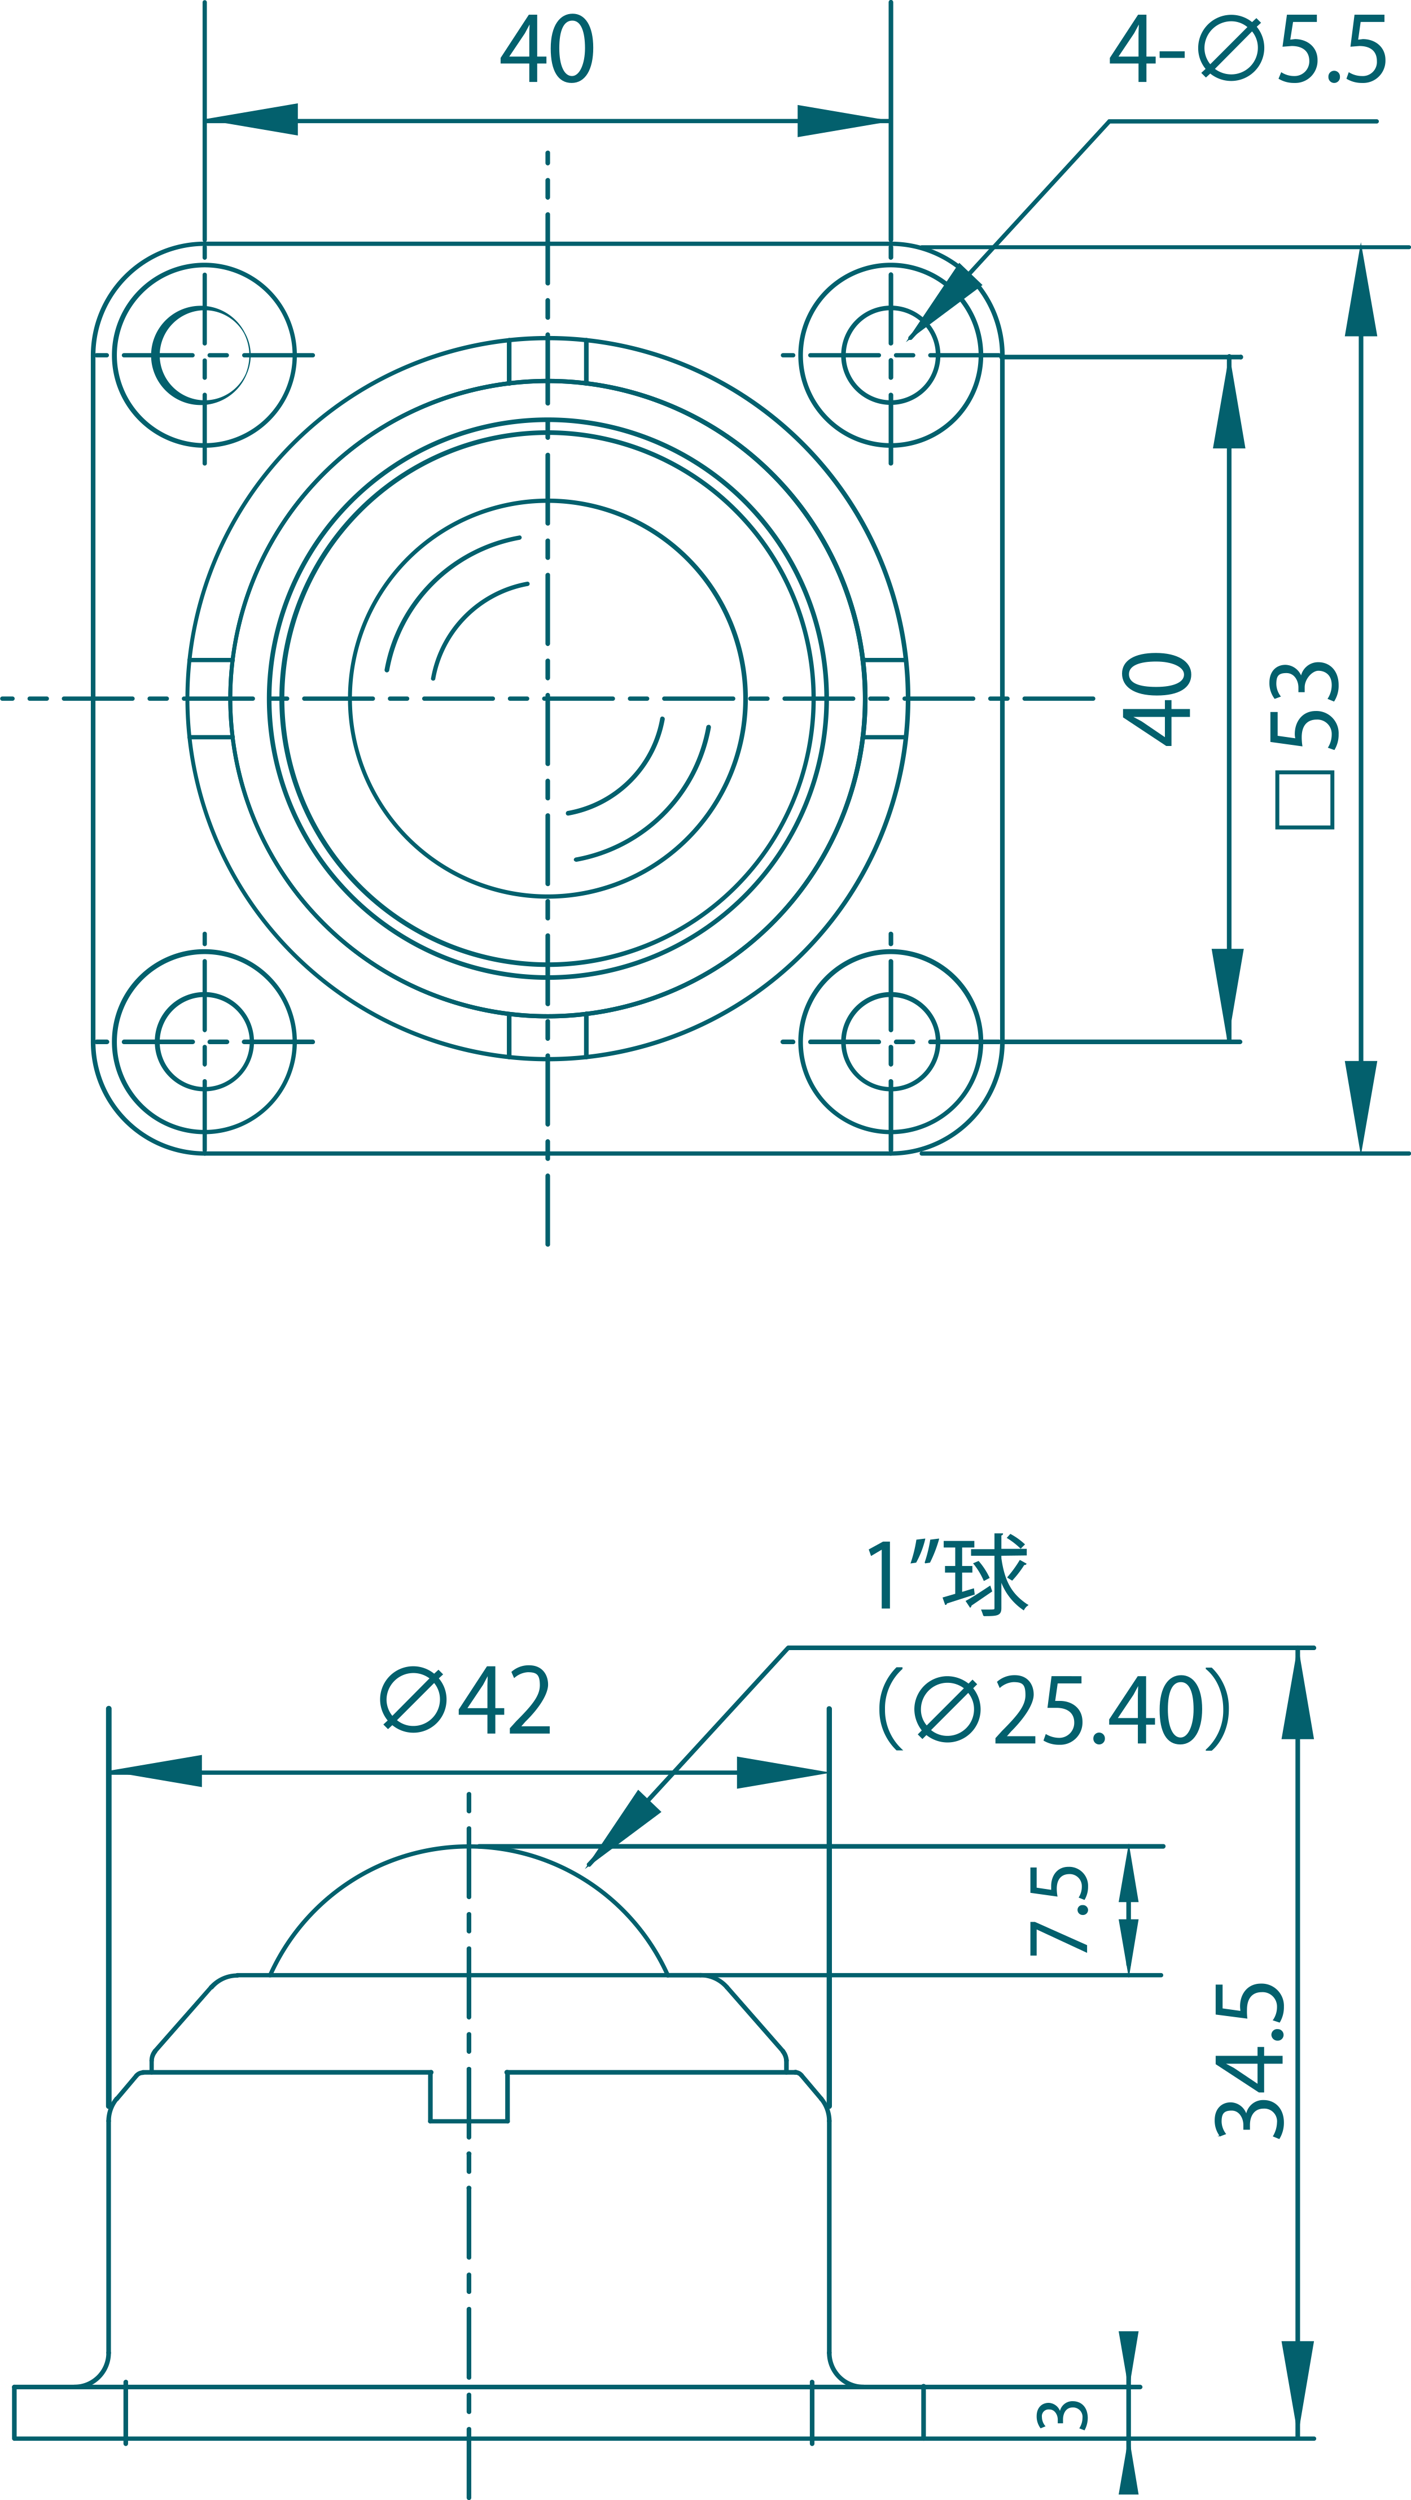 <svg id="レイヤー_1" data-name="レイヤー 1" xmlns="http://www.w3.org/2000/svg" viewBox="0 0 428 757.9"><defs><style>.cls-1{fill:#03606d;stroke:#03606d;stroke-miterlimit:10;stroke-width:0.3px;}</style></defs><g id="LINE"><path class="cls-1" d="M251.5,713.8a.5.5,0,0,1-.5-.5V643a.5.5,0,0,1,.5-.5.6.6,0,0,1,.6.5v70.3A.6.6,0,0,1,251.5,713.8Z"/></g><g id="LINE-2" data-name="LINE"><path class="cls-1" d="M142.3,757.8a.6.6,0,0,1-.6-.6V736.4a.6.6,0,0,1,.6-.5.5.5,0,0,1,.5.5v20.8A.6.6,0,0,1,142.3,757.8Zm0-26.1a.6.6,0,0,1-.6-.5V726a.6.6,0,0,1,.6-.5.5.5,0,0,1,.5.5v5.2A.5.5,0,0,1,142.3,731.7Zm0-10.4a.6.6,0,0,1-.6-.5V700a.6.6,0,0,1,.6-.5.5.5,0,0,1,.5.5v20.8A.5.5,0,0,1,142.3,721.3Zm0-26a.6.6,0,0,1-.6-.5v-5.2a.6.6,0,0,1,.6-.5.5.5,0,0,1,.5.5v5.2A.5.5,0,0,1,142.3,695.3Zm0-10.4a.6.6,0,0,1-.6-.5V663.6a.6.6,0,1,1,1.1,0v20.8A.5.5,0,0,1,142.3,684.9Zm0-26a.6.6,0,0,1-.6-.5v-5.2a.6.6,0,1,1,1.1,0v5.2A.5.5,0,0,1,142.3,658.9Zm0-10.4a.6.6,0,0,1-.6-.5V627.1a.6.6,0,0,1,1.1,0V648A.6.6,0,0,1,142.3,648.5Zm0-26a.6.6,0,0,1-.6-.6v-5.2a.6.6,0,0,1,.6-.5.5.5,0,0,1,.5.5v5.2A.6.6,0,0,1,142.3,622.5Zm0-10.4a.6.6,0,0,1-.6-.6V590.7a.6.6,0,0,1,.6-.5.5.5,0,0,1,.5.5v20.8A.6.6,0,0,1,142.3,612.1Zm0-26.1a.6.6,0,0,1-.6-.5v-5.2a.6.6,0,0,1,.6-.5.5.5,0,0,1,.5.5v5.2A.5.5,0,0,1,142.3,586Zm0-10.4a.6.6,0,0,1-.6-.5V554.3a.6.6,0,0,1,.6-.5.5.5,0,0,1,.5.5v20.8A.5.5,0,0,1,142.3,575.6Zm0-26a.6.6,0,0,1-.6-.5v-5.2a.6.6,0,0,1,.6-.5.5.5,0,0,1,.5.5v5.2A.5.5,0,0,1,142.3,549.6Z"/></g><g id="ARC"><path class="cls-1" d="M251.5,643.5a.5.5,0,0,1-.5-.5,10,10,0,0,0-2.3-6.4.5.5,0,0,1,0-.7.6.6,0,0,1,.8,0,11.5,11.5,0,0,1,2.6,7.1A.6.6,0,0,1,251.5,643.5Z"/></g><g id="LINE-3" data-name="LINE"><path class="cls-1" d="M249.1,636.8c-.2,0-.3,0-.4-.2l-6-7.1a.5.5,0,0,1,.1-.7.5.5,0,0,1,.7,0l6,7.1a.6.6,0,0,1-.1.8Z"/></g><g id="ARC-2" data-name="ARC"><path class="cls-1" d="M243.1,629.7l-.4-.2a2,2,0,0,0-1.6-.7.6.6,0,0,1-.5-.6.5.5,0,0,1,.5-.5,3,3,0,0,1,2.4,1.1.6.6,0,0,1,0,.8Z"/></g><g id="LINE-4" data-name="LINE"><path class="cls-1" d="M280.2,739.8a.6.6,0,0,1-.6-.5V723.7a.6.6,0,1,1,1.1,0v15.6A.5.5,0,0,1,280.2,739.8Z"/></g><g id="ARC-3" data-name="ARC"><path class="cls-1" d="M261.9,724.2A10.9,10.9,0,0,1,251,713.3a.6.6,0,0,1,.5-.6.6.6,0,0,1,.6.6,9.8,9.8,0,0,0,9.8,9.8.6.6,0,0,1,.6.6A.6.6,0,0,1,261.9,724.2Z"/></g><g id="LINE-5" data-name="LINE"><path class="cls-1" d="M241.1,628.8H154a.6.6,0,1,1,0-1.1h87.1a.6.6,0,1,1,0,1.1Z"/></g><g id="LINE-6" data-name="LINE"><path class="cls-1" d="M154,643.6a.6.6,0,0,1-.6-.5V628.2a.6.6,0,0,1,.6-.5.5.5,0,0,1,.5.5v14.9A.5.5,0,0,1,154,643.6Z"/></g><g id="LINE-7" data-name="LINE"><path class="cls-1" d="M47,622.4l-.3-.2c-.2-.1-.2-.5-.1-.7l17.1-19.4c.1-.2.5-.2.7,0a.5.5,0,0,1,0,.7l-17,19.4A.5.5,0,0,1,47,622.4Z"/></g><g id="ARC-4" data-name="ARC"><path class="cls-1" d="M64.1,603h-.4a.8.8,0,0,1-.1-.8,11.2,11.2,0,0,1,8.4-3.8.5.5,0,0,1,0,1,9.7,9.7,0,0,0-7.5,3.5Z"/></g><g id="LINE-8" data-name="LINE"><path class="cls-1" d="M33,713.8a.6.6,0,0,1-.6-.5V643a.6.6,0,0,1,.6-.5.5.5,0,0,1,.5.5v70.3A.5.5,0,0,1,33,713.8Z"/></g><g id="ARC-5" data-name="ARC"><path class="cls-1" d="M33,643.5a.6.6,0,0,1-.6-.5,11.5,11.5,0,0,1,2.6-7.1.6.6,0,0,1,.8,0,.5.5,0,0,1,0,.7,10,10,0,0,0-2.3,6.4A.5.5,0,0,1,33,643.5Z"/></g><g id="LINE-9" data-name="LINE"><path class="cls-1" d="M35.4,636.8h-.3a.6.6,0,0,1-.1-.8l6-7.1a.5.5,0,0,1,.7,0,.5.5,0,0,1,.1.7l-6,7.1C35.7,636.8,35.6,636.8,35.4,636.8Z"/></g><g id="ARC-6" data-name="ARC"><path class="cls-1" d="M41.4,629.7H41a.6.6,0,0,1,0-.8,3.2,3.2,0,0,1,2.4-1.1.5.5,0,0,1,.5.5.6.6,0,0,1-.5.6,2,2,0,0,0-1.6.7Z"/></g><g id="LINE-10" data-name="LINE"><path class="cls-1" d="M280.2,739.8H4.4a.5.5,0,1,1,0-1H280.2a.5.5,0,1,1,0,1Z"/></g><g id="LINE-11" data-name="LINE"><path class="cls-1" d="M280.2,724.2H4.4a.6.6,0,0,1-.6-.5.6.6,0,0,1,.6-.6H280.2a.6.6,0,0,1,.5.6A.5.5,0,0,1,280.2,724.2Z"/></g><g id="LINE-12" data-name="LINE"><path class="cls-1" d="M4.4,739.8a.6.6,0,0,1-.6-.5V723.7a.6.6,0,0,1,.6-.6.6.6,0,0,1,.5.6v15.6A.5.5,0,0,1,4.4,739.8Z"/></g><g id="ARC-7" data-name="ARC"><path class="cls-1" d="M22.6,724.2a.6.6,0,0,1-.6-.5.6.6,0,0,1,.6-.6,9.8,9.8,0,0,0,9.8-9.8.6.6,0,0,1,.6-.6.6.6,0,0,1,.5.6A10.9,10.9,0,0,1,22.6,724.2Z"/></g><g id="LINE-13" data-name="LINE"><path class="cls-1" d="M130.5,628.8H43.4a.6.6,0,0,1-.5-.6.5.5,0,0,1,.5-.5h87.1a.6.6,0,1,1,0,1.1Z"/></g><g id="LINE-14" data-name="LINE"><path class="cls-1" d="M130.5,643.6a.5.5,0,0,1-.5-.5V628.2a.6.6,0,0,1,1.1,0v14.9A.6.6,0,0,1,130.5,643.6Z"/></g><g id="ARC-8" data-name="ARC"><path class="cls-1" d="M82,599.3h-.3a.7.7,0,0,1-.2-.7A66.7,66.7,0,0,1,115,565.1a66.6,66.6,0,0,1,88,33.5c.2.2,0,.5-.2.7a.5.5,0,0,1-.7-.3,65.6,65.6,0,0,0-119.7,0C82.4,599.2,82.2,599.3,82,599.3Z"/></g><g id="ARC-9" data-name="ARC"><path class="cls-1" d="M46,625.2h-.1c-.2-.1-.5-.3-.4-.6a5.1,5.1,0,0,1,1.1-3.1.6.6,0,0,1,.8-.1.8.8,0,0,1,.1.8,4.6,4.6,0,0,0-1,2.5A.5.5,0,0,1,46,625.2Z"/></g><g id="LINE-15" data-name="LINE"><path class="cls-1" d="M46,628.8a.6.6,0,0,1-.5-.6v-3.6a.5.5,0,0,1,1,0v3.6A.6.6,0,0,1,46,628.8Z"/></g><g id="LINE-16" data-name="LINE"><path class="cls-1" d="M237.5,622.4l-.4-.2-17-19.4a.5.5,0,0,1,0-.7.6.6,0,0,1,.8,0l17,19.4a.5.5,0,0,1-.1.7Z"/></g><g id="ARC-10" data-name="ARC"><path class="cls-1" d="M220.5,603a.5.5,0,0,1-.4-.2,10.1,10.1,0,0,0-7.6-3.5.5.5,0,0,1,0-1,11.2,11.2,0,0,1,8.4,3.8.8.8,0,0,1-.1.8Z"/></g><g id="ARC-11" data-name="ARC"><path class="cls-1" d="M238.5,625.2a.6.6,0,0,1-.5-.5,4.6,4.6,0,0,0-1-2.5.8.8,0,0,1,.1-.8.6.6,0,0,1,.8.1,5.9,5.9,0,0,1,1.2,3.1.6.6,0,0,1-.5.6Z"/></g><g id="LINE-17" data-name="LINE"><path class="cls-1" d="M238.5,628.8a.6.6,0,0,1-.5-.6v-3.6a.5.5,0,0,1,.5-.5.6.6,0,0,1,.6.5v3.6A.6.6,0,0,1,238.5,628.8Z"/></g><g id="LINE-18" data-name="LINE"><path class="cls-1" d="M246.3,741.4a.6.6,0,0,1-.5-.6V722.1a.5.5,0,0,1,.5-.5.6.6,0,0,1,.6.5v18.7A.6.6,0,0,1,246.3,741.4Z"/></g><g id="LINE-19" data-name="LINE"><path class="cls-1" d="M38.2,741.4a.6.6,0,0,1-.6-.6V722.1a.6.6,0,0,1,.6-.5.5.5,0,0,1,.5.5v18.7A.6.6,0,0,1,38.2,741.4Z"/></g><g id="CIRCLE"><path class="cls-1" d="M166.2,321.6A109.8,109.8,0,1,1,276,211.8,109.9,109.9,0,0,1,166.2,321.6Zm0-218.6A108.8,108.8,0,1,0,274.9,211.8C274.9,151.8,226.1,103,166.2,103Z"/></g><g id="CIRCLE-2" data-name="CIRCLE"><path class="cls-1" d="M270.2,122.6a14.9,14.9,0,1,1,14.9-14.9A14.9,14.9,0,0,1,270.2,122.6Zm0-28.7A13.8,13.8,0,1,0,284,107.7,13.7,13.7,0,0,0,270.2,93.9Z"/></g><g id="CIRCLE-3" data-name="CIRCLE"><path class="cls-1" d="M166.2,308.6A96.8,96.8,0,1,1,263,211.8,96.9,96.9,0,0,1,166.2,308.6Zm0-192.6a95.8,95.8,0,1,0,95.7,95.8A95.9,95.9,0,0,0,166.2,116Z"/></g><g id="CIRCLE-4" data-name="CIRCLE"><path class="cls-1" d="M166.2,293a81.2,81.2,0,1,1,81.1-81.2A81.3,81.3,0,0,1,166.2,293Zm0-161.3a80.1,80.1,0,1,0,80.1,80.1A80.2,80.2,0,0,0,166.2,131.7Z"/></g><g id="CIRCLE-5" data-name="CIRCLE"><path class="cls-1" d="M166.2,308.6A96.8,96.8,0,1,1,263,211.8,96.9,96.9,0,0,1,166.2,308.6Zm0-192.6a95.8,95.8,0,1,0,95.7,95.8A95.9,95.9,0,0,0,166.2,116Z"/></g><g id="CIRCLE-6" data-name="CIRCLE"><path class="cls-1" d="M166.2,272.3a60.5,60.5,0,1,1,60.5-60.5A60.6,60.6,0,0,1,166.2,272.3Zm0-120a59.5,59.5,0,1,0,59.4,59.5A59.6,59.6,0,0,0,166.2,152.3Z"/></g><g id="LINE-20" data-name="LINE"><path class="cls-1" d="M166.2,377.8a.6.6,0,0,1-.6-.5V356.5a.6.6,0,0,1,.6-.6.6.6,0,0,1,.5.6v20.8A.5.5,0,0,1,166.2,377.8Zm0-26a.6.6,0,0,1-.6-.5v-5.2a.6.6,0,0,1,.6-.6.6.6,0,0,1,.5.6v5.2A.5.5,0,0,1,166.2,351.8Zm0-10.4a.6.6,0,0,1-.6-.6V320a.6.6,0,0,1,.6-.5.5.5,0,0,1,.5.5v20.8A.6.6,0,0,1,166.2,341.4Zm0-26a.6.6,0,0,1-.6-.6v-5.2a.6.6,0,0,1,.6-.5.5.5,0,0,1,.5.5v5.2A.6.6,0,0,1,166.2,315.4Zm0-10.5a.6.6,0,0,1-.6-.5V283.6a.6.6,0,0,1,.6-.5.5.5,0,0,1,.5.5v20.8A.5.5,0,0,1,166.2,304.9Zm0-26a.6.6,0,0,1-.6-.5v-5.2a.6.6,0,0,1,.6-.5.5.5,0,0,1,.5.5v5.2A.5.5,0,0,1,166.2,278.9Zm0-10.4a.6.6,0,0,1-.6-.5V247.2a.6.6,0,0,1,.6-.5.5.5,0,0,1,.5.5V268A.5.5,0,0,1,166.2,268.5Zm0-26a.6.6,0,0,1-.6-.5v-5.2a.6.6,0,0,1,.6-.6.6.6,0,0,1,.5.6V242A.5.5,0,0,1,166.2,242.5Zm0-10.4a.6.6,0,0,1-.6-.5V210.8a.6.6,0,0,1,.6-.6.6.6,0,0,1,.5.6v20.8A.5.5,0,0,1,166.2,232.1Zm0-26a.6.6,0,0,1-.6-.6v-5.2a.6.6,0,0,1,.6-.5.5.5,0,0,1,.5.5v5.2A.6.6,0,0,1,166.2,206.1Zm0-10.4a.6.6,0,0,1-.6-.6V174.3a.6.6,0,0,1,.6-.5.5.5,0,0,1,.5.5v20.8A.6.6,0,0,1,166.2,195.7Zm0-26.1a.6.6,0,0,1-.6-.5v-5.2a.6.6,0,0,1,.6-.5.5.5,0,0,1,.5.5v5.2A.5.5,0,0,1,166.2,169.6Zm0-10.4a.6.6,0,0,1-.6-.5V137.9a.6.6,0,0,1,.6-.5.5.5,0,0,1,.5.5v20.8A.5.5,0,0,1,166.2,159.2Zm0-26a.6.6,0,0,1-.6-.5v-5.2a.6.6,0,0,1,.6-.5.5.5,0,0,1,.5.5v5.2A.5.5,0,0,1,166.2,133.2Zm0-10.4a.6.6,0,0,1-.6-.5V101.5a.6.6,0,0,1,.6-.6.6.6,0,0,1,.5.6v20.8A.5.5,0,0,1,166.2,122.8Zm0-26a.6.6,0,0,1-.6-.5V91.1a.6.6,0,0,1,.6-.6.6.6,0,0,1,.5.6v5.2A.5.5,0,0,1,166.2,96.8Zm0-10.4a.6.6,0,0,1-.6-.5V65a.6.6,0,0,1,.6-.5.5.5,0,0,1,.5.5V85.9A.5.5,0,0,1,166.2,86.4Zm0-26a.6.6,0,0,1-.6-.6V54.6a.6.6,0,0,1,.6-.5.5.5,0,0,1,.5.5v5.2A.6.6,0,0,1,166.2,60.4Zm0-10.4a.6.6,0,0,1-.6-.6V46.3a.6.6,0,0,1,.6-.5.5.5,0,0,1,.5.5v3.1A.6.6,0,0,1,166.2,50Z"/></g><g id="LINE-21" data-name="LINE"><path class="cls-1" d="M331.6,212.3H310.8a.5.5,0,0,1,0-1h20.8a.5.5,0,1,1,0,1Zm-26,0h-5.2a.5.5,0,0,1,0-1h5.2a.5.5,0,1,1,0,1Zm-10.4,0H274.4a.5.5,0,0,1,0-1h20.8a.5.5,0,0,1,0,1Zm-26,0H264a.5.5,0,0,1,0-1h5.2a.5.5,0,0,1,0,1Zm-10.4,0H238a.5.5,0,1,1,0-1h20.8a.5.5,0,0,1,0,1Zm-26,0h-5.2a.5.5,0,1,1,0-1h5.2a.5.5,0,0,1,0,1Zm-10.4,0H201.5a.5.5,0,0,1,0-1h20.9a.5.5,0,1,1,0,1Zm-26.1,0h-5.2a.5.5,0,1,1,0-1h5.2a.5.5,0,1,1,0,1Zm-10.4,0H165.1a.5.5,0,1,1,0-1h20.8a.5.5,0,1,1,0,1Zm-26,0h-5.2a.5.5,0,0,1,0-1h5.2a.5.5,0,1,1,0,1Zm-10.4,0H128.7a.5.5,0,0,1,0-1h20.8a.5.5,0,0,1,0,1Zm-26,0h-5.2a.5.5,0,0,1,0-1h5.2a.5.5,0,0,1,0,1Zm-10.4,0H92.3a.5.5,0,1,1,0-1h20.8a.5.5,0,0,1,0,1Zm-26,0H81.9a.5.5,0,1,1,0-1h5.2a.5.5,0,0,1,0,1Zm-10.4,0H55.8a.5.5,0,0,1,0-1H76.7a.5.5,0,0,1,0,1Zm-26.1,0H45.4a.5.5,0,1,1,0-1h5.2a.5.5,0,1,1,0,1Zm-10.4,0H19.4a.5.5,0,0,1,0-1H40.2a.5.5,0,1,1,0,1Zm-26,0H9a.5.5,0,0,1,0-1h5.2a.5.5,0,0,1,0,1Zm-10.4,0H.7a.5.5,0,1,1,0-1H3.8a.5.5,0,1,1,0,1Z"/></g><g id="CIRCLE-7" data-name="CIRCLE"><path class="cls-1" d="M166.2,296.9a85.1,85.1,0,1,1,85.1-85.1A85.2,85.2,0,0,1,166.2,296.9Zm0-169.1a84,84,0,1,0,84,84A84.1,84.1,0,0,0,166.2,127.8Z"/></g><g id="LINE-22" data-name="LINE"><path class="cls-1" d="M274.8,200.6H261.7a.5.5,0,0,1,0-1h13.1a.5.5,0,0,1,0,1Z"/></g><g id="LINE-23" data-name="LINE"><path class="cls-1" d="M274.8,224H261.7a.5.5,0,0,1,0-1h13.1a.5.5,0,0,1,0,1Z"/></g><g id="LINE-24" data-name="LINE"><path class="cls-1" d="M177.9,116.8a.6.6,0,0,1-.6-.6V103.1a.6.6,0,0,1,.6-.5.5.5,0,0,1,.5.5v13.1A.6.6,0,0,1,177.9,116.8Z"/></g><g id="LINE-25" data-name="LINE"><path class="cls-1" d="M154.5,116.8a.6.6,0,0,1-.6-.6V103.1a.6.6,0,0,1,.6-.5.5.5,0,0,1,.5.5v13.1A.6.6,0,0,1,154.5,116.8Z"/></g><g id="LINE-26" data-name="LINE"><path class="cls-1" d="M70.6,200.6H57.5a.5.5,0,0,1,0-1H70.6a.5.5,0,0,1,0,1Z"/></g><g id="LINE-27" data-name="LINE"><path class="cls-1" d="M70.6,224H57.5a.5.5,0,0,1,0-1H70.6a.5.5,0,1,1,0,1Z"/></g><g id="LINE-28" data-name="LINE"><path class="cls-1" d="M154.5,321a.6.6,0,0,1-.6-.6V307.3a.6.6,0,0,1,1.1,0v13.1A.6.6,0,0,1,154.5,321Z"/></g><g id="LINE-29" data-name="LINE"><path class="cls-1" d="M177.9,321a.6.6,0,0,1-.6-.6V307.3a.6.6,0,0,1,.6-.5.5.5,0,0,1,.5.5v13.1A.6.6,0,0,1,177.9,321Z"/></g><g id="LINE-30" data-name="LINE"><path class="cls-1" d="M28.3,316.4a.6.6,0,0,1-.6-.5V107.7a.6.6,0,0,1,.6-.5.5.5,0,0,1,.5.5V315.9A.5.5,0,0,1,28.3,316.4Z"/></g><g id="LINE-31" data-name="LINE"><path class="cls-1" d="M270.2,350.2H62.1a.5.5,0,0,1,0-1H270.2a.5.5,0,1,1,0,1Z"/></g><g id="LINE-32" data-name="LINE"><path class="cls-1" d="M304.1,316.4a.6.6,0,0,1-.6-.5V107.7a.6.6,0,0,1,.6-.5.5.5,0,0,1,.5.5V315.9A.5.5,0,0,1,304.1,316.4Z"/></g><g id="LINE-33" data-name="LINE"><path class="cls-1" d="M270.2,74.4H62.1a.5.5,0,1,1,0-1H270.2a.5.5,0,1,1,0,1Z"/></g><g id="ARC-12" data-name="ARC"><path class="cls-1" d="M28.3,108.2a.6.6,0,0,1-.6-.5A34.4,34.4,0,0,1,62.1,73.4a.5.5,0,0,1,0,1,33.4,33.4,0,0,0-33.3,33.3A.5.5,0,0,1,28.3,108.2Z"/></g><g id="ARC-13" data-name="ARC"><path class="cls-1" d="M62.1,350.2a34.4,34.4,0,0,1-34.4-34.3.6.6,0,0,1,.6-.6.6.6,0,0,1,.5.6,33.4,33.4,0,0,0,33.3,33.3.5.5,0,1,1,0,1Z"/></g><g id="ARC-14" data-name="ARC"><path class="cls-1" d="M270.2,350.2a.5.5,0,0,1,0-1,33.4,33.4,0,0,0,33.3-33.3.6.6,0,0,1,.6-.6.6.6,0,0,1,.5.6A34.4,34.4,0,0,1,270.2,350.2Z"/></g><g id="ARC-15" data-name="ARC"><path class="cls-1" d="M304.1,108.2a.6.6,0,0,1-.6-.5,33.4,33.4,0,0,0-33.3-33.3.5.5,0,0,1,0-1,34.4,34.4,0,0,1,34.4,34.3A.5.5,0,0,1,304.1,108.2Z"/></g><g id="CIRCLE-8" data-name="CIRCLE"><path class="cls-1" d="M62.1,122.6a14.9,14.9,0,1,1,0-29.7,14.9,14.9,0,0,1,0,29.7Zm0-28.7a13.8,13.8,0,1,0,13.8,13.8A13.8,13.8,0,0,0,62.1,93.9Z"/></g><g id="LINE-34" data-name="LINE"><path class="cls-1" d="M62.1,141a.5.5,0,0,1-.5-.5V119.7a.5.5,0,0,1,1,0v20.8A.5.5,0,0,1,62.1,141Zm0-26a.5.5,0,0,1-.5-.5v-5.2a.5.5,0,1,1,1,0v5.2A.5.5,0,0,1,62.1,115Zm0-10.4a.5.5,0,0,1-.5-.5V83.3a.5.5,0,1,1,1,0v20.8A.5.5,0,0,1,62.1,104.6Zm0-26a.5.5,0,0,1-.5-.5V74.9a.5.5,0,0,1,1,0v3.2A.5.5,0,0,1,62.1,78.6Z"/></g><g id="LINE-35" data-name="LINE"><path class="cls-1" d="M94.9,108.2H74.1a.5.5,0,1,1,0-1H94.9a.5.5,0,0,1,0,1Zm-26.1,0H63.6a.5.5,0,0,1,0-1h5.2a.5.5,0,1,1,0,1Zm-10.4,0H37.6a.5.5,0,0,1,0-1H58.4a.5.5,0,1,1,0,1Zm-26,0H29.3a.5.5,0,1,1,0-1h3.1a.5.5,0,1,1,0,1Z"/></g><g id="CIRCLE-9" data-name="CIRCLE"><path class="cls-1" d="M62.1,330.7a14.9,14.9,0,1,1,14.8-14.8A14.9,14.9,0,0,1,62.1,330.7Zm0-28.6a13.8,13.8,0,1,0,13.8,13.8A13.8,13.8,0,0,0,62.1,302.1Z"/></g><g id="CIRCLE-10" data-name="CIRCLE"><path class="cls-1" d="M270.2,330.7a14.9,14.9,0,1,1,14.9-14.8A14.8,14.8,0,0,1,270.2,330.7Zm0-28.6A13.8,13.8,0,1,0,284,315.9,13.7,13.7,0,0,0,270.2,302.1Z"/></g><g id="CIRCLE-11" data-name="CIRCLE"><path class="cls-1" d="M62.1,135.6a27.9,27.9,0,1,1,27.8-27.9A27.9,27.9,0,0,1,62.1,135.6Zm0-54.7a26.8,26.8,0,1,0,26.8,26.8A26.8,26.8,0,0,0,62.1,80.9Z"/></g><g id="CIRCLE-12" data-name="CIRCLE"><path class="cls-1" d="M270.2,135.6a27.9,27.9,0,1,1,27.9-27.9A27.9,27.9,0,0,1,270.2,135.6Zm0-54.7A26.8,26.8,0,1,0,297,107.7,26.9,26.9,0,0,0,270.2,80.9Z"/></g><g id="LINE-36" data-name="LINE"><path class="cls-1" d="M303,108.2H282.2a.5.5,0,0,1,0-1H303a.5.5,0,1,1,0,1Zm-26,0h-5.2a.5.5,0,0,1,0-1H277a.5.5,0,0,1,0,1Zm-10.4,0H245.8a.5.5,0,0,1,0-1h20.8a.5.5,0,0,1,0,1Zm-26,0h-3.1a.5.5,0,1,1,0-1h3.1a.5.5,0,0,1,0,1Z"/></g><g id="LINE-37" data-name="LINE"><path class="cls-1" d="M270.2,141a.5.5,0,0,1-.5-.5V119.7a.5.5,0,0,1,.5-.5.6.6,0,0,1,.6.5v20.8A.6.6,0,0,1,270.2,141Zm0-26a.5.5,0,0,1-.5-.5v-5.2a.6.6,0,0,1,.5-.6.6.6,0,0,1,.6.6v5.2A.6.6,0,0,1,270.2,115Zm0-10.4a.5.5,0,0,1-.5-.5V83.3a.6.6,0,0,1,.5-.6.6.6,0,0,1,.6.6v20.8A.6.6,0,0,1,270.2,104.6Zm0-26a.5.5,0,0,1-.5-.5V74.9a.5.5,0,0,1,.5-.5.6.6,0,0,1,.6.5v3.2A.6.6,0,0,1,270.2,78.6Z"/></g><g id="CIRCLE-13" data-name="CIRCLE"><path class="cls-1" d="M270.2,343.7a27.9,27.9,0,1,1,27.9-27.8A27.9,27.9,0,0,1,270.2,343.7Zm0-54.6A26.8,26.8,0,1,0,297,315.9,26.9,26.9,0,0,0,270.2,289.1Z"/></g><g id="LINE-38" data-name="LINE"><path class="cls-1" d="M303,316.4H282.2a.5.5,0,0,1-.5-.5.6.6,0,0,1,.5-.6H303a.6.6,0,0,1,.6.6A.6.6,0,0,1,303,316.4Zm-26,0h-5.2a.5.5,0,0,1-.5-.5.6.6,0,0,1,.5-.6H277a.6.6,0,0,1,.5.6A.5.5,0,0,1,277,316.4Zm-10.4,0H245.8a.5.5,0,0,1-.5-.5.6.6,0,0,1,.5-.6h20.8a.6.6,0,0,1,.5.6A.5.5,0,0,1,266.6,316.4Zm-26,0h-3.1a.6.6,0,0,1-.6-.5.6.6,0,0,1,.6-.6h3.1a.6.6,0,0,1,.5.6A.5.5,0,0,1,240.6,316.4Z"/></g><g id="LINE-39" data-name="LINE"><path class="cls-1" d="M270.2,349.2a.5.5,0,0,1-.5-.5V327.8a.5.5,0,0,1,.5-.5.6.6,0,0,1,.6.5v20.9A.6.6,0,0,1,270.2,349.2Zm0-26a.6.6,0,0,1-.5-.6v-5.2a.5.5,0,0,1,.5-.5.6.6,0,0,1,.6.5v5.2A.6.6,0,0,1,270.2,323.2Zm0-10.4a.6.6,0,0,1-.5-.6V291.4a.5.5,0,0,1,.5-.5.6.6,0,0,1,.6.5v20.8A.6.6,0,0,1,270.2,312.8Zm0-26.1a.5.5,0,0,1-.5-.5v-3.1a.5.5,0,0,1,.5-.5.6.6,0,0,1,.6.5v3.1A.6.6,0,0,1,270.2,286.7Z"/></g><g id="CIRCLE-14" data-name="CIRCLE"><path class="cls-1" d="M62.1,343.7a27.9,27.9,0,1,1,27.8-27.8A27.9,27.9,0,0,1,62.1,343.7Zm0-54.6a26.8,26.8,0,1,0,26.8,26.8A26.8,26.8,0,0,0,62.1,289.1Z"/></g><g id="LINE-40" data-name="LINE"><path class="cls-1" d="M94.9,316.4H74.1a.6.6,0,0,1-.6-.5.6.6,0,0,1,.6-.6H94.9a.6.6,0,0,1,.5.6A.5.5,0,0,1,94.9,316.4Zm-26.1,0H63.6a.5.5,0,0,1-.5-.5.6.6,0,0,1,.5-.6h5.2a.6.6,0,0,1,.6.6A.6.6,0,0,1,68.8,316.4Zm-10.4,0H37.6a.5.5,0,0,1-.5-.5.6.6,0,0,1,.5-.6H58.4a.6.6,0,0,1,.6.6A.6.6,0,0,1,58.4,316.4Zm-26,0H29.3a.5.5,0,0,1-.5-.5.6.6,0,0,1,.5-.6h3.1a.6.6,0,0,1,.6.6A.6.6,0,0,1,32.4,316.4Z"/></g><g id="LINE-41" data-name="LINE"><path class="cls-1" d="M62.1,349.2a.5.5,0,0,1-.5-.5V327.8a.5.5,0,0,1,1,0v20.9A.5.5,0,0,1,62.1,349.2Zm0-26a.6.6,0,0,1-.5-.6v-5.2a.5.5,0,1,1,1,0v5.2A.6.6,0,0,1,62.1,323.2Zm0-10.4a.6.6,0,0,1-.5-.6V291.4a.5.5,0,0,1,1,0v20.8A.6.6,0,0,1,62.1,312.8Zm0-26.1a.5.5,0,0,1-.5-.5v-3.1a.5.5,0,0,1,1,0v3.1A.5.5,0,0,1,62.1,286.7Z"/></g><g id="ARC-16" data-name="ARC"><path class="cls-1" d="M174.8,261.1a.7.7,0,0,1-.6-.4.6.6,0,0,1,.5-.6,49.2,49.2,0,0,0,39.7-39.8.6.6,0,0,1,.7-.4c.2,0,.4.3.4.6a50.3,50.3,0,0,1-40.6,40.6Z"/></g><g id="ARC-17" data-name="ARC"><path class="cls-1" d="M117.4,203.7h-.1a.6.6,0,0,1-.5-.6,50.2,50.2,0,0,1,40.7-40.6c.3-.1.5.1.6.4a.6.6,0,0,1-.5.6,49.2,49.2,0,0,0-39.7,39.8A.7.7,0,0,1,117.4,203.7Z"/></g><g id="ARC-18" data-name="ARC"><path class="cls-1" d="M172.3,247.1a.5.5,0,0,1-.5-.4.6.6,0,0,1,.4-.7,34.7,34.7,0,0,0,28.2-28.2c.1-.3.3-.5.6-.4a.6.6,0,0,1,.5.6,36,36,0,0,1-29.1,29.1Z"/></g><g id="ARC-19" data-name="ARC"><path class="cls-1" d="M131.4,206.2h-.1c-.3-.1-.5-.3-.4-.6a36,36,0,0,1,29-29.1.5.5,0,1,1,.2,1,35,35,0,0,0-28.2,28.2A.5.5,0,0,1,131.4,206.2Z"/></g><g id="LINE-42" data-name="LINE"><path class="cls-1" d="M212.5,599.3H72a.5.5,0,0,1,0-1H212.5a.5.5,0,0,1,0,1Z"/></g><g id="LINE-43" data-name="LINE"><path class="cls-1" d="M154,643.6H130.5a.5.5,0,0,1,0-1H154a.5.5,0,0,1,0,1Z"/></g><path class="cls-1" d="M269.9,37.2H62.4a.5.5,0,1,1,0-1H269.9a.5.5,0,1,1,0,1Z"/><path class="cls-1" d="M162.8,24.7h-2.1V19.1H152V17.6l8.5-13h2.3V17.3h2.8v1.8h-2.8Zm-8.6-7.4h6.5V10.2c0-1.1.1-2.1.1-3.2h-.1l-1.6,3-4.9,7.3Z"/><path class="cls-1" d="M167.2,14.7c0-7,2.8-10.4,6.5-10.4s6.1,3.6,6.1,10.2S177.4,25,173.4,25,167.2,21.4,167.2,14.7Zm10.4-.1c0-5-1.2-8.5-4-8.5s-4.1,3.2-4.1,8.5,1.5,8.6,4,8.6S177.6,19.3,177.6,14.6Z"/><path class="cls-1" d="M240.8,537.9H33.3a.5.5,0,1,1,0-1H240.8a.5.5,0,1,1,0,1Z"/><path class="cls-1" d="M352.9,560.3H145.3a.6.6,0,0,1-.5-.6.5.5,0,0,1,.5-.5H352.9a.5.5,0,0,1,.5.5A.6.6,0,0,1,352.9,560.3Z"/><path class="cls-1" d="M352.2,599.3H202.5a.5.5,0,0,1,0-1H352.2a.5.5,0,1,1,0,1Z"/><path class="cls-1" d="M345.8,724.2H280.2c-.4,0-.6-.2-.6-.5a.6.6,0,0,1,.6-.6h65.6a.6.6,0,0,1,.6.6A.6.6,0,0,1,345.8,724.2Z"/><path class="cls-1" d="M398.6,739.8H280.4a.5.5,0,0,1,0-1H398.6a.5.5,0,1,1,0,1Z"/><path class="cls-1" d="M132.9,508.8a9.7,9.7,0,0,1,2.4,6.4,9.9,9.9,0,0,1-16.3,7.6l-1.3,1.2-1.2-1.2,1.3-1.2a9.9,9.9,0,0,1,13.9-14l1.3-1.2,1.2,1.2Zm-2.4,0a8.3,8.3,0,0,0-13.4,6.4,8,8,0,0,0,1.9,5.2Zm-10.3,12.7a7.9,7.9,0,0,0,5.2,1.9,8.2,8.2,0,0,0,8.2-8.2,7.9,7.9,0,0,0-1.9-5.2Z"/><path class="cls-1" d="M150.1,525.4H148v-5.7h-8.7v-1.4l8.5-13h2.3V518h2.7v1.7h-2.7Zm-8.6-7.4H148v-7.1c0-1.1.1-2.2.1-3.2H148l-1.6,3-4.9,7.3Z"/><path class="cls-1" d="M166.6,525.4H154.8V524l1.9-2.1c4.8-4.8,7.2-7.7,7.2-11s-1-4.1-3.8-4.1a6.9,6.9,0,0,0-4.1,1.7l-.7-1.6a7.6,7.6,0,0,1,5.2-1.9c4,0,5.6,2.9,5.6,5.7s-2.6,7-6.8,11.1l-1.5,1.7h8.8Z"/><path class="cls-1" d="M378.1,641.1a5.1,5.1,0,0,1,5.2-4.3c3.2,0,6,2.3,6,6.7a9.2,9.2,0,0,1-1.3,4.8l-1.7-.7a8.7,8.7,0,0,0,1.2-4.1,4,4,0,0,0-4.2-4.4c-3,0-4.3,2.4-4.3,5.1v1.3h-1.7v-1.3c0-2-1.2-4.5-3.7-4.5s-3.2,1.1-3.2,3.5a6.5,6.5,0,0,0,1.3,3.7l-1.6.6a7.7,7.7,0,0,1-1.5-4.7c0-3.7,2.3-5.3,4.7-5.3a5,5,0,0,1,4.7,3.6Z"/><path class="cls-1" d="M388.9,623.4v2.1h-5.6v8.7h-1.4l-13-8.5v-2.3h12.7v-2.7h1.7v2.7Zm-7.3,8.6v-6.5H371.3l3,1.6,7.3,4.9Z"/><path class="cls-1" d="M387.6,618.5a1.7,1.7,0,0,1-1.8-1.6,1.6,1.6,0,0,1,1.8-1.6,1.6,1.6,0,1,1,0,3.2Z"/><path class="cls-1" d="M368.9,601.8h1.8V609l5.7.8c0-.4-.1-.9-.1-1.6,0-3.5,2.1-6.7,6.2-6.7a6.6,6.6,0,0,1,6.8,6.9,8.8,8.8,0,0,1-1.2,4.6l-1.8-.6a7,7,0,0,0,1.2-4,4.5,4.5,0,0,0-4.8-4.6c-2.7,0-4.6,1.7-4.6,5.5a17.8,17.8,0,0,0,.1,2.5l-9.3-1.2Z"/><path class="cls-1" d="M312.7,592.7v-9.9h1.2l15.7,7v2l-15.3-7.1h0v8Z"/><path class="cls-1" d="M328.4,580.4A1.4,1.4,0,0,1,327,579a1.3,1.3,0,0,1,1.4-1.3,1.4,1.4,0,0,1,1.5,1.3A1.4,1.4,0,0,1,328.4,580.4Z"/><path class="cls-1" d="M312.7,566.3h1.6v6.1l4.7.7v-1.3c0-3,1.7-5.7,5.1-5.7a5.6,5.6,0,0,1,5.8,5.8,7.6,7.6,0,0,1-1,3.9l-1.5-.6a6.2,6.2,0,0,0,.9-3.3,3.8,3.8,0,0,0-3.9-3.9c-2.4,0-4,1.5-4,4.6a12.7,12.7,0,0,0,.2,2.2l-7.9-1.1Z"/><path class="cls-1" d="M321.6,731.3a3.7,3.7,0,0,1,3.8-3.2c2.4,0,4.4,1.6,4.4,5a7.7,7.7,0,0,1-.9,3.5l-1.3-.5a6,6,0,0,0,.9-3.1,3,3,0,0,0-3.1-3.3c-2.2,0-3.1,1.9-3.1,3.8v1H321v-1c0-1.4-.9-3.2-2.7-3.2a2.2,2.2,0,0,0-2.4,2.5,4.4,4.4,0,0,0,1,2.7l-1.2.5a5.8,5.8,0,0,1-1.1-3.5c0-2.7,1.7-3.9,3.5-3.9a3.7,3.7,0,0,1,3.4,2.7Z"/><path class="cls-1" d="M347.6,24.7h-2.1V19.1h-8.7V17.6l8.5-13h2.3V17.3h2.8v1.8h-2.8ZM339,17.3h6.5V10.2c0-1.1.1-2.1.1-3.2h-.1l-1.6,3L339,17.3Z"/><path class="cls-1" d="M351.9,15.7h7.3v1.7h-7.3Z"/><path class="cls-1" d="M381,8.1a9.9,9.9,0,0,1-7.5,16.3,10,10,0,0,1-6.4-2.3l-1.3,1.2-1.2-1.2,1.3-1.2a9.7,9.7,0,0,1-2.3-6.4,9.9,9.9,0,0,1,16.2-7.6l1.3-1.2,1.2,1.2Zm-2.4.1a7.8,7.8,0,0,0-5.1-1.9,8.3,8.3,0,0,0-8.3,8.2,8,8,0,0,0,1.9,5.2ZM368.3,20.9a8.4,8.4,0,0,0,5.2,1.8,8.2,8.2,0,0,0,8.2-8.2,7.9,7.9,0,0,0-1.9-5.2Z"/><path class="cls-1" d="M399.3,4.6V6.5h-7.2l-.9,5.7,1.6-.2c3.5,0,6.7,2.2,6.7,6.2a6.6,6.6,0,0,1-6.9,6.8,8.8,8.8,0,0,1-4.6-1.2l.7-1.7a7.2,7.2,0,0,0,3.9,1.1,4.6,4.6,0,0,0,4.7-4.7c0-2.8-1.8-4.7-5.5-4.7l-2.6.2,1.3-9.4Z"/><path class="cls-1" d="M403.1,23.3a1.6,1.6,0,0,1,1.6-1.7,1.6,1.6,0,0,1,1.6,1.7,1.6,1.6,0,0,1-1.6,1.7A1.6,1.6,0,0,1,403.1,23.3Z"/><path class="cls-1" d="M419.8,4.6V6.5h-7.2l-.8,5.7,1.6-.2c3.5,0,6.7,2.2,6.7,6.2a6.6,6.6,0,0,1-6.9,6.8,8.8,8.8,0,0,1-4.6-1.2l.6-1.7a7.6,7.6,0,0,0,4,1.1,4.4,4.4,0,0,0,4.6-4.7c0-2.8-1.7-4.7-5.5-4.7l-2.5.2L411,4.6Z"/><path class="cls-1" d="M372.9,316.1a.6.6,0,0,1-.6-.5V108a.6.6,0,0,1,.6-.5.5.5,0,0,1,.5.5V315.6A.5.5,0,0,1,372.9,316.1Z"/><path class="cls-1" d="M412.8,322.4a.6.6,0,0,1-.5-.6V90.8a.6.6,0,0,1,.5-.6.6.6,0,0,1,.6.6v231A.6.6,0,0,1,412.8,322.4Z"/><path class="cls-1" d="M360.8,215.1v2.1h-5.6V226h-1.4l-13-8.6v-2.3h12.7v-2.7h1.7v2.7Zm-7.3,8.6v-6.5H343.2l3,1.6,7.2,4.9Z"/><path class="cls-1" d="M350.9,210.7c-7,0-10.4-2.7-10.4-6.5s3.6-6.1,10.1-6.1,10.6,2.5,10.6,6.4S357.6,210.7,350.9,210.7Zm-.2-10.3c-5,0-8.4,1.2-8.4,4s3.1,4,8.4,4,8.6-1.4,8.6-3.9S355.5,200.4,350.7,200.4Z"/><path class="cls-1" d="M385.5,216h1.9v7.2l5.7.8a5.4,5.4,0,0,1-.2-1.5c0-3.6,2.2-6.8,6.2-6.8a6.6,6.6,0,0,1,6.8,6.9,8.8,8.8,0,0,1-1.2,4.6l-1.7-.6a7.6,7.6,0,0,0,1.1-4,4.5,4.5,0,0,0-4.7-4.6c-2.8,0-4.7,1.7-4.7,5.5a17.2,17.2,0,0,0,.2,2.6l-9.4-1.3Z"/><path class="cls-1" d="M394.7,205.3a5.2,5.2,0,0,1,5.2-4.4c3.2,0,6,2.3,6,6.8a8.6,8.6,0,0,1-1.3,4.8l-1.7-.7a7.7,7.7,0,0,0,1.2-4.1c0-3.4-2.3-4.5-4.2-4.5s-4.3,2.5-4.3,5.2v1.3H394v-1.3c0-2-1.2-4.5-3.8-4.5s-3.2,1.1-3.2,3.5a6.5,6.5,0,0,0,1.3,3.7l-1.6.6a7.7,7.7,0,0,1-1.5-4.7c0-3.7,2.3-5.3,4.7-5.3a5.2,5.2,0,0,1,4.8,3.6Z"/><path class="cls-1" d="M276.1,102.9h-.3a.6.6,0,0,1,0-.8l60.3-65.6c.1-.2.2-.2.4-.2h81.1a.5.5,0,0,1,0,1H336.7l-60.2,65.5C276.4,102.9,276.3,102.9,276.1,102.9Z"/><path class="cls-1" d="M267.6,487.5V469.6h-.1l-3.2,1.9-.6-1.7,4.2-2.3h1.9v20Z"/><path class="cls-1" d="M276.4,473.8a41,41,0,0,0,1.7-6.9l2.4-.3a28.4,28.4,0,0,1-2.7,7Zm4.2,0a41,41,0,0,0,1.7-6.9l2.4-.3a39.6,39.6,0,0,1-2.7,7Z"/><path class="cls-1" d="M291.7,482.8l3.6-1.1.2,1.6-8.4,2.7c0,.2-.1.4-.3.4l-.7-2,3.8-1.1v-6.7h-3.1v-1.7h3.1V469h-3.5v-1.7h9V469h-3.7v5.9h3.1v1.7h-3.1Zm1.4,2.6c1.9-1,4.6-2.8,7.2-4.5l.5,1.5-6.3,4.3c.1.2-.1.4-.2.5Zm10.5-13.9v.9c1,7,3.1,10.9,8.1,14.2a4.1,4.1,0,0,0-1.2,1.4,17.8,17.8,0,0,1-6.9-9v8.5c0,2.2-1.1,2.3-5.2,2.3a17.7,17.7,0,0,0-.6-1.7h1.8c2.1,0,2.2,0,2.2-.6v-16h-7.1v-1.7h7.1V465h2.3c0,.2-.2.3-.5.4v4.3h7.7v1.7Zm-6.8,1.9a21.5,21.5,0,0,1,3.2,4.9l-1.5.8a21.8,21.8,0,0,0-3.1-5.1Zm9.7-8.2a20.6,20.6,0,0,1,4.2,3l-1.1,1.1a23.2,23.2,0,0,0-4-3.1Zm4.7,8.9c-.1.2-.3.2-.6.2A30.9,30.9,0,0,1,307,479l-1.3-.8a36.8,36.8,0,0,0,3.7-5.1Z"/><path class="cls-1" d="M273.6,505.9a16.1,16.1,0,0,0-5.3,12.3,16.3,16.3,0,0,0,5.3,12.3H272a16.8,16.8,0,0,1-5.1-12.4,17.3,17.3,0,0,1,5.1-12.5h1.6Z"/><path class="cls-1" d="M295,511.8a10.2,10.2,0,0,1,2.3,6.4,9.9,9.9,0,0,1-9.9,9.9,10.2,10.2,0,0,1-6.4-2.3l-1.2,1.2-1.2-1.2,1.2-1.2a10.4,10.4,0,0,1-2.3-6.4,9.9,9.9,0,0,1,9.9-9.9,10.4,10.4,0,0,1,6.4,2.3l1.2-1.2,1.2,1.2Zm-2.4,0a8.4,8.4,0,0,0-5.2-1.8,8.2,8.2,0,0,0-8.2,8.2,7.5,7.5,0,0,0,1.9,5.1Zm-10.4,12.7a7.9,7.9,0,0,0,5.2,1.9,8.2,8.2,0,0,0,8.2-8.2,7.9,7.9,0,0,0-1.9-5.2Z"/><path class="cls-1" d="M313.9,528.4H302.1V527l1.9-2.1c4.8-4.8,7.2-7.7,7.2-11s-.9-4.1-3.8-4.1a6.9,6.9,0,0,0-4.1,1.7l-.7-1.6a7.8,7.8,0,0,1,5.2-1.9c4,0,5.6,2.9,5.6,5.7s-2.6,6.9-6.8,11.1l-1.5,1.7h8.8Z"/><path class="cls-1" d="M327.9,508.3v1.9h-7.2l-.8,5.6h1.6c3.5,0,6.7,2.1,6.7,6.2a6.6,6.6,0,0,1-6.9,6.8,8.8,8.8,0,0,1-4.6-1.2l.6-1.7a8,8,0,0,0,4,1.1,4.7,4.7,0,0,0,4.7-4.8c0-2.7-1.8-4.6-5.6-4.6h-2.5l1.2-9.3Z"/><path class="cls-1" d="M331.8,527a1.6,1.6,0,1,1,3.2,0,1.6,1.6,0,0,1-1.6,1.7A1.6,1.6,0,0,1,331.8,527Z"/><path class="cls-1" d="M347.5,528.4h-2.2v-5.7h-8.7v-1.4l8.6-13h2.3V521h2.7v1.7h-2.7Zm-8.7-7.4h6.5v-7.1c0-1.1.1-2.2.1-3.2h-.1l-1.6,3-4.9,7.3Z"/><path class="cls-1" d="M351.9,518.4c0-7,2.7-10.4,6.4-10.4s6.2,3.6,6.2,10.1-2.5,10.6-6.5,10.6S351.9,525.1,351.9,518.4Zm10.3-.2c0-5-1.2-8.4-4-8.4s-4.1,3.2-4.1,8.4,1.5,8.7,4,8.7S362.2,523,362.2,518.2Z"/><path class="cls-1" d="M365.9,530.5a16.1,16.1,0,0,0,5.3-12.3c0-5.6-2.4-10-5.3-12.3v-.2h1.6a16.9,16.9,0,0,1,5.1,12.5c0,5.5-2.3,10-5.1,12.4h-1.6Z"/><path class="cls-1" d="M178.7,565.8l-.3-.2a.4.4,0,0,1-.1-.7l60.4-65.7.3-.2H398.6a.6.6,0,0,1,.5.6.5.5,0,0,1-.5.5H239.3l-60.2,65.5A.5.5,0,0,1,178.7,565.8Z"/><path class="cls-1" d="M404.6,251.3H387V233.7h17.6Zm-16.7-.9h15.8V234.6H387.9Z"/><polygon class="cls-1" points="90.2 31.5 90.2 40.9 62.6 36.2 90.2 31.5"/><polygon class="cls-1" points="242.1 32 242.1 41.4 269.7 36.7 242.1 32"/><polygon class="cls-1" points="367.7 287.8 377.1 287.8 372.4 315.3 367.7 287.8"/><polygon class="cls-1" points="368.1 135.8 377.6 135.8 372.9 108.2 368.1 135.8"/><polygon class="cls-1" points="408.1 101.8 417.6 101.8 412.8 74.3 408.1 101.8"/><polygon class="cls-1" points="408.1 321.8 417.6 321.8 412.8 349.4 408.1 321.8"/><path class="cls-1" d="M62.1,73.3a.6.6,0,0,1-.5-.6V.7a.5.5,0,1,1,1,0v72A.6.6,0,0,1,62.1,73.3Z"/><path class="cls-1" d="M270.2,73.3a.6.6,0,0,1-.5-.6V.7a.6.6,0,0,1,.5-.6.6.6,0,0,1,.6.6v72A.6.6,0,0,1,270.2,73.3Z"/><polygon class="cls-1" points="61.1 532.2 61.1 541.6 33.5 536.9 61.1 532.2"/><polygon class="cls-1" points="223.7 532.7 223.7 542.1 251.2 537.4 223.7 532.7"/><polygon class="cls-1" points="398.4 709.9 388.9 709.9 393.7 737.5 398.4 709.9"/><polygon class="cls-1" points="398.4 527.1 388.9 527.1 393.7 499.6 398.4 527.1"/><polygon class="cls-1" points="345.2 576.5 339.5 576.5 342.4 559.7 345.2 576.5"/><polygon class="cls-1" points="345.2 756.1 339.5 756.1 342.4 739.3 345.2 756.1"/><polygon class="cls-1" points="345.2 706.9 339.5 706.9 342.4 723.7 345.2 706.9"/><polygon class="cls-1" points="345.2 582 339.5 582 342.4 598.8 345.2 582"/><path class="cls-1" d="M33,639.2a.7.7,0,0,1-.7-.7V518a.7.7,0,0,1,1.4,0V638.5A.7.7,0,0,1,33,639.2Z"/><path class="cls-1" d="M251.5,639.2a.7.7,0,0,1-.6-.7V518a.6.6,0,0,1,.6-.6.7.7,0,0,1,.7.6V638.5A.7.7,0,0,1,251.5,639.2Z"/><path class="cls-1" d="M376.1,108.8h-72a.6.6,0,1,1,0-1.1h72a.6.6,0,1,1,0,1.1Z"/><path class="cls-1" d="M427.4,75.4H279.6a.5.5,0,0,1-.5-.5.5.5,0,0,1,.5-.4H427.4a.5.5,0,0,1,.5.4A.5.5,0,0,1,427.4,75.4Z"/><path class="cls-1" d="M427.4,350.2H279.6a.5.5,0,0,1-.5-.5.5.5,0,0,1,.5-.5H427.4a.5.5,0,0,1,.5.5A.5.5,0,0,1,427.4,350.2Z"/><path class="cls-1" d="M376.1,316.4h-72a.6.6,0,0,1-.6-.5.6.6,0,0,1,.6-.6h72a.6.6,0,0,1,.6.6A.6.6,0,0,1,376.1,316.4Z"/><polygon class="cls-1" points="297.8 86.4 291 79.9 275.4 103.1 297.8 86.4"/><polygon class="cls-1" points="200.4 549.3 193.6 542.8 178 566 200.4 549.3"/><rect class="cls-1" x="393.1" y="499.6" width="1.1" height="239.72"/><rect class="cls-1" x="341.8" y="568.3" width="1.1" height="27.42"/><rect class="cls-1" x="341.8" y="717.8" width="1.1" height="27.42"/></svg>